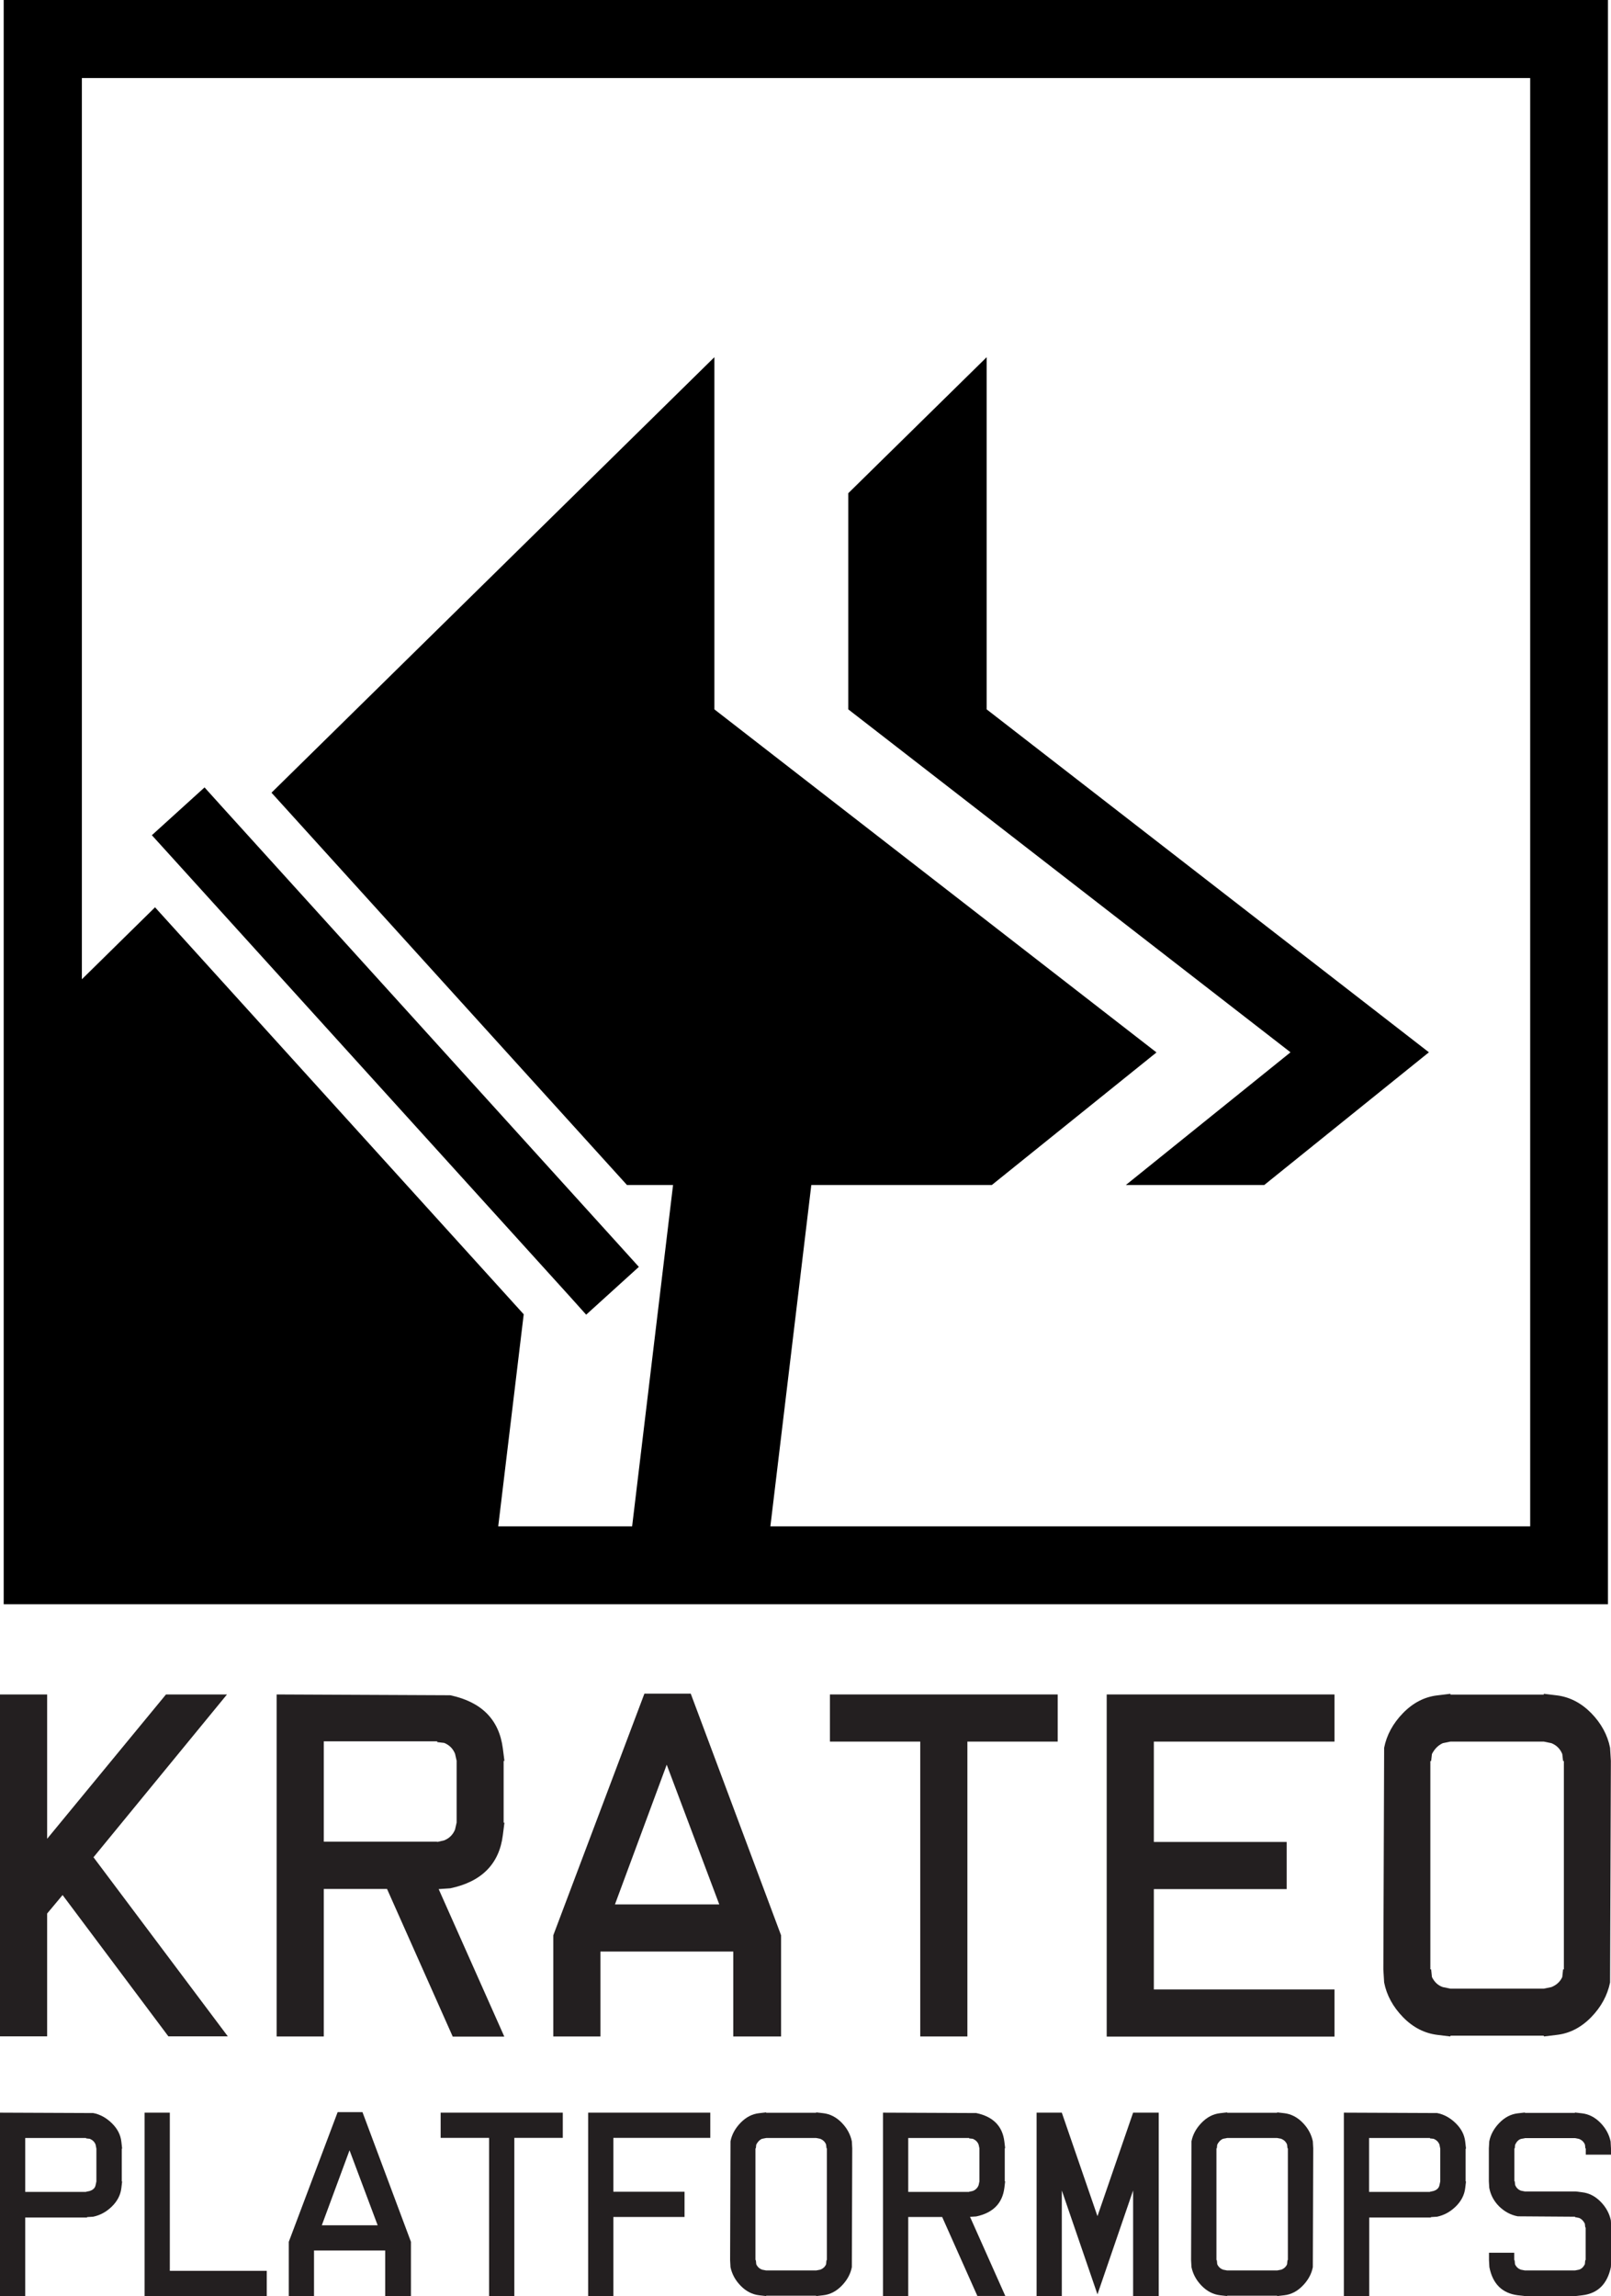 <?xml version="1.0" encoding="UTF-8"?>
<svg xmlns="http://www.w3.org/2000/svg" id="Layer_2" viewBox="0 0 122 173.88">
  <defs>
    <style>.cls-1{fill:#231f20;}</style>
  </defs>
  <g id="Layer_1-2">
    <path class="cls-1" d="m0,154.22v-25.9h3.57v10.93l9-10.93h4.62l-10.11,12.33,10.17,13.56h-4.5l-8.01-10.7-1.17,1.4v9.3H0Z"></path>
    <path class="cls-1" d="m34.28,154.22l-4.97-11.17h-4.79v11.17h-3.57v-25.9l13.15.06c2.38.51,3.7,1.85,3.98,4.03l.12.94h-.06v4.68h.06l-.12.94c-.27,2.18-1.6,3.53-3.98,4.03l-.88.06,4.97,11.17h-3.92Zm-1.17-14.73l.53-.12c.39-.16.66-.43.82-.82l.12-.53v-4.68l-.12-.53c-.16-.39-.43-.66-.82-.82l-.53-.06v-.06h-8.59v7.6h8.59Z"></path>
    <path class="cls-1" d="m59.15,154.22h-3.62v-6.43h-10.06v6.43h-3.57v-7.66l6.9-18.3h3.51l6.84,18.3v7.66Zm-4.68-10l-3.98-10.58-3.92,10.58h7.89Z"></path>
    <path class="cls-1" d="m69.69,154.22v-22.33h-6.84v-3.57h17.25v3.57h-6.84v22.33h-3.57Z"></path>
    <path class="cls-1" d="m83.81,154.22v-25.9h17.25v3.57h-13.68v7.6h10.06v3.57h-10.06v7.6h13.68v3.57h-17.25Z"></path>
    <path class="cls-1" d="m109.84,154.22l-.99-.12c-.97-.12-1.84-.56-2.6-1.34-.76-.78-1.24-1.66-1.43-2.63l-.06-.99.06-16.78c.19-.97.67-1.85,1.43-2.63.76-.78,1.63-1.23,2.6-1.34l.99-.12v.06h7.07v-.06l.99.12c.97.12,1.84.57,2.6,1.34.76.78,1.24,1.66,1.43,2.63l.06.99-.06,16.78c-.2.97-.67,1.85-1.43,2.63-.76.78-1.63,1.23-2.6,1.34l-.99.12v-.06h-7.07v.06Zm7.07-3.62l.58-.12c.39-.16.66-.41.82-.76l.06-.58h.06v-15.78h-.06l-.06-.53c-.16-.39-.43-.66-.82-.82l-.58-.12h-7.07l-.58.12c-.35.16-.62.43-.82.82l-.06.53h-.06v15.78h.06l.06.58c.19.39.47.64.82.76l.58.12h7.07Z"></path>
    <path class="cls-1" d="m0,173.88v-13.89l7.06.03c.52.1.99.36,1.41.77.42.41.66.87.72,1.4l.06.53h-.03v2.48h.03l-.06.5c-.06.52-.3.99-.72,1.4-.42.41-.89.66-1.41.77l-.47.03v.03H1.91v5.96H0Zm6.52-7.9l.28-.06c.25-.08.4-.23.44-.44l.06-.28v-2.48l-.06-.31c-.08-.21-.23-.35-.44-.44l-.28-.03v-.03H1.91v4.08h4.61Z"></path>
    <path class="cls-1" d="m10.95,173.88v-13.89h1.91v11.98h7.34v1.91h-9.25Z"></path>
    <path class="cls-1" d="m31.11,173.88h-1.94v-3.45h-5.39v3.45h-1.91v-4.11l3.7-9.82h1.88l3.67,9.82v4.11Zm-2.51-5.36l-2.13-5.68-2.1,5.68h4.23Z"></path>
    <path class="cls-1" d="m37.04,173.88v-11.98h-3.67v-1.91h9.25v1.91h-3.67v11.98h-1.91Z"></path>
    <path class="cls-1" d="m44.54,173.88v-13.89h9.25v1.91h-7.34v4.08h5.39v1.91h-5.39v5.99h-1.91Z"></path>
    <path class="cls-1" d="m58.02,173.88l-.53-.06c-.52-.06-.99-.3-1.4-.72-.41-.42-.66-.89-.77-1.41l-.03-.53.03-9c.1-.52.36-.99.77-1.41.41-.42.87-.66,1.4-.72l.53-.06v.03h3.79v-.03l.53.06c.52.06.99.3,1.4.72.41.42.66.89.77,1.41l.03.53-.03,9c-.1.52-.36.99-.77,1.41-.41.42-.87.66-1.4.72l-.53.06v-.03h-3.79v.03Zm3.79-1.94l.31-.06c.21-.08.36-.22.44-.41l.03-.31h.03v-8.47h-.03l-.03-.28c-.08-.21-.23-.35-.44-.44l-.31-.06h-3.79l-.31.06c-.19.08-.33.23-.44.44l-.03.28h-.03v8.47h.03l.03.31c.1.21.25.34.44.41l.31.06h3.79Z"></path>
    <path class="cls-1" d="m74.02,173.88l-2.67-5.99h-2.57v5.99h-1.91v-13.89l7.06.03c1.28.27,1.99.99,2.13,2.16l.06.5h-.03v2.51h.03l-.06.5c-.15,1.17-.86,1.89-2.13,2.16l-.47.03,2.67,5.99h-2.1Zm-.63-7.9l.28-.06c.21-.08.36-.23.44-.44l.06-.28v-2.51l-.06-.28c-.08-.21-.23-.35-.44-.44l-.28-.03v-.03h-4.61v4.08h4.61Z"></path>
    <path class="cls-1" d="m85.81,173.88v-8l-2.7,7.87-2.7-7.87v8h-1.91v-13.89h1.91l2.7,7.84,2.7-7.84h1.94v13.89h-1.94Z"></path>
    <path class="cls-1" d="m92.93,173.88l-.53-.06c-.52-.06-.99-.3-1.4-.72-.41-.42-.66-.89-.77-1.41l-.03-.53.03-9c.1-.52.36-.99.77-1.41.41-.42.87-.66,1.4-.72l.53-.06v.03h3.79v-.03l.53.06c.52.06.99.3,1.4.72.41.42.66.89.77,1.41l.03.53-.03,9c-.1.52-.36.99-.77,1.41-.41.42-.87.66-1.4.72l-.53.06v-.03h-3.79v.03Zm3.79-1.94l.31-.06c.21-.08.36-.22.44-.41l.03-.31h.03v-8.47h-.03l-.03-.28c-.08-.21-.23-.35-.44-.44l-.31-.06h-3.79l-.31.06c-.19.08-.33.23-.44.44l-.03.28h-.03v8.47h.03l.03.31c.1.21.25.34.44.41l.31.06h3.79Z"></path>
    <path class="cls-1" d="m101.77,173.88v-13.89l7.06.03c.52.1.99.36,1.41.77.42.41.66.87.72,1.4l.06.53h-.03v2.48h.03l-.06.5c-.06.52-.3.99-.72,1.4-.42.41-.89.66-1.41.77l-.47.03v.03h-4.67v5.96h-1.91Zm6.52-7.9l.28-.06c.25-.08.4-.23.44-.44l.06-.28v-2.48l-.06-.31c-.08-.21-.23-.35-.44-.44l-.28-.03v-.03h-4.61v4.08h4.61Z"></path>
    <path class="cls-1" d="m115.48,173.88l-.53-.06c-1.19-.15-1.91-.86-2.16-2.13l-.03-.53v-.56h1.91v.56h.03l.03.31c.1.21.25.34.44.41l.31.06h3.79l.31-.06c.19-.06.33-.2.44-.41l.03-.31h.03v-2.48h-.03l-.03-.28c-.1-.21-.25-.36-.44-.44l-.31-.06v-.03l-4.33-.03c-.54-.1-1.01-.36-1.41-.75-.4-.4-.65-.87-.75-1.41l-.03-.5v-2.48l.03-.53c.1-.52.36-.99.77-1.41.41-.42.87-.66,1.4-.72l.53-.06v.03h3.79v-.03l.53.06c.52.06.99.3,1.4.72.41.42.66.89.77,1.41l.03.53v.47h-1.91v-.47h-.03l-.03-.28c-.08-.21-.23-.35-.44-.44l-.31-.06h-3.79l-.31.06c-.19.06-.33.21-.44.44l-.03.28h-.03v2.48h.03l.03.28c.08.21.23.36.44.44l.31.06h3.86l.47.06c.52.06.99.3,1.4.72.41.42.66.89.77,1.41l.03.53v2.48l-.03.53c-.27,1.28-.99,1.99-2.16,2.13l-.53.06h-3.79Z"></path>
    <path d="m.28,0v121.49h121.49V0H.28Zm115.59,115.59h-57.53l3.1-25.85h13.67l12.47-10.04-33.48-25.98v-26.67L20.56,60.03l26.92,29.71h3.49l-3.1,25.85h-10.14l1.93-16.06-27.92-30.82-5.54,5.45V5.91h109.68v109.68Z"></path>
    <polygon points="85.26 89.74 95.74 89.74 108.21 79.69 74.72 53.72 74.72 27.05 64.24 37.35 64.24 53.72 97.73 79.69 85.26 89.74"></polygon>
    <polygon points="43.17 98.2 44.39 99.56 48.38 95.94 47.16 94.59 16.87 61.16 15.49 59.63 11.5 63.25 12.88 64.77 43.17 98.2"></polygon>
  </g>
</svg>

